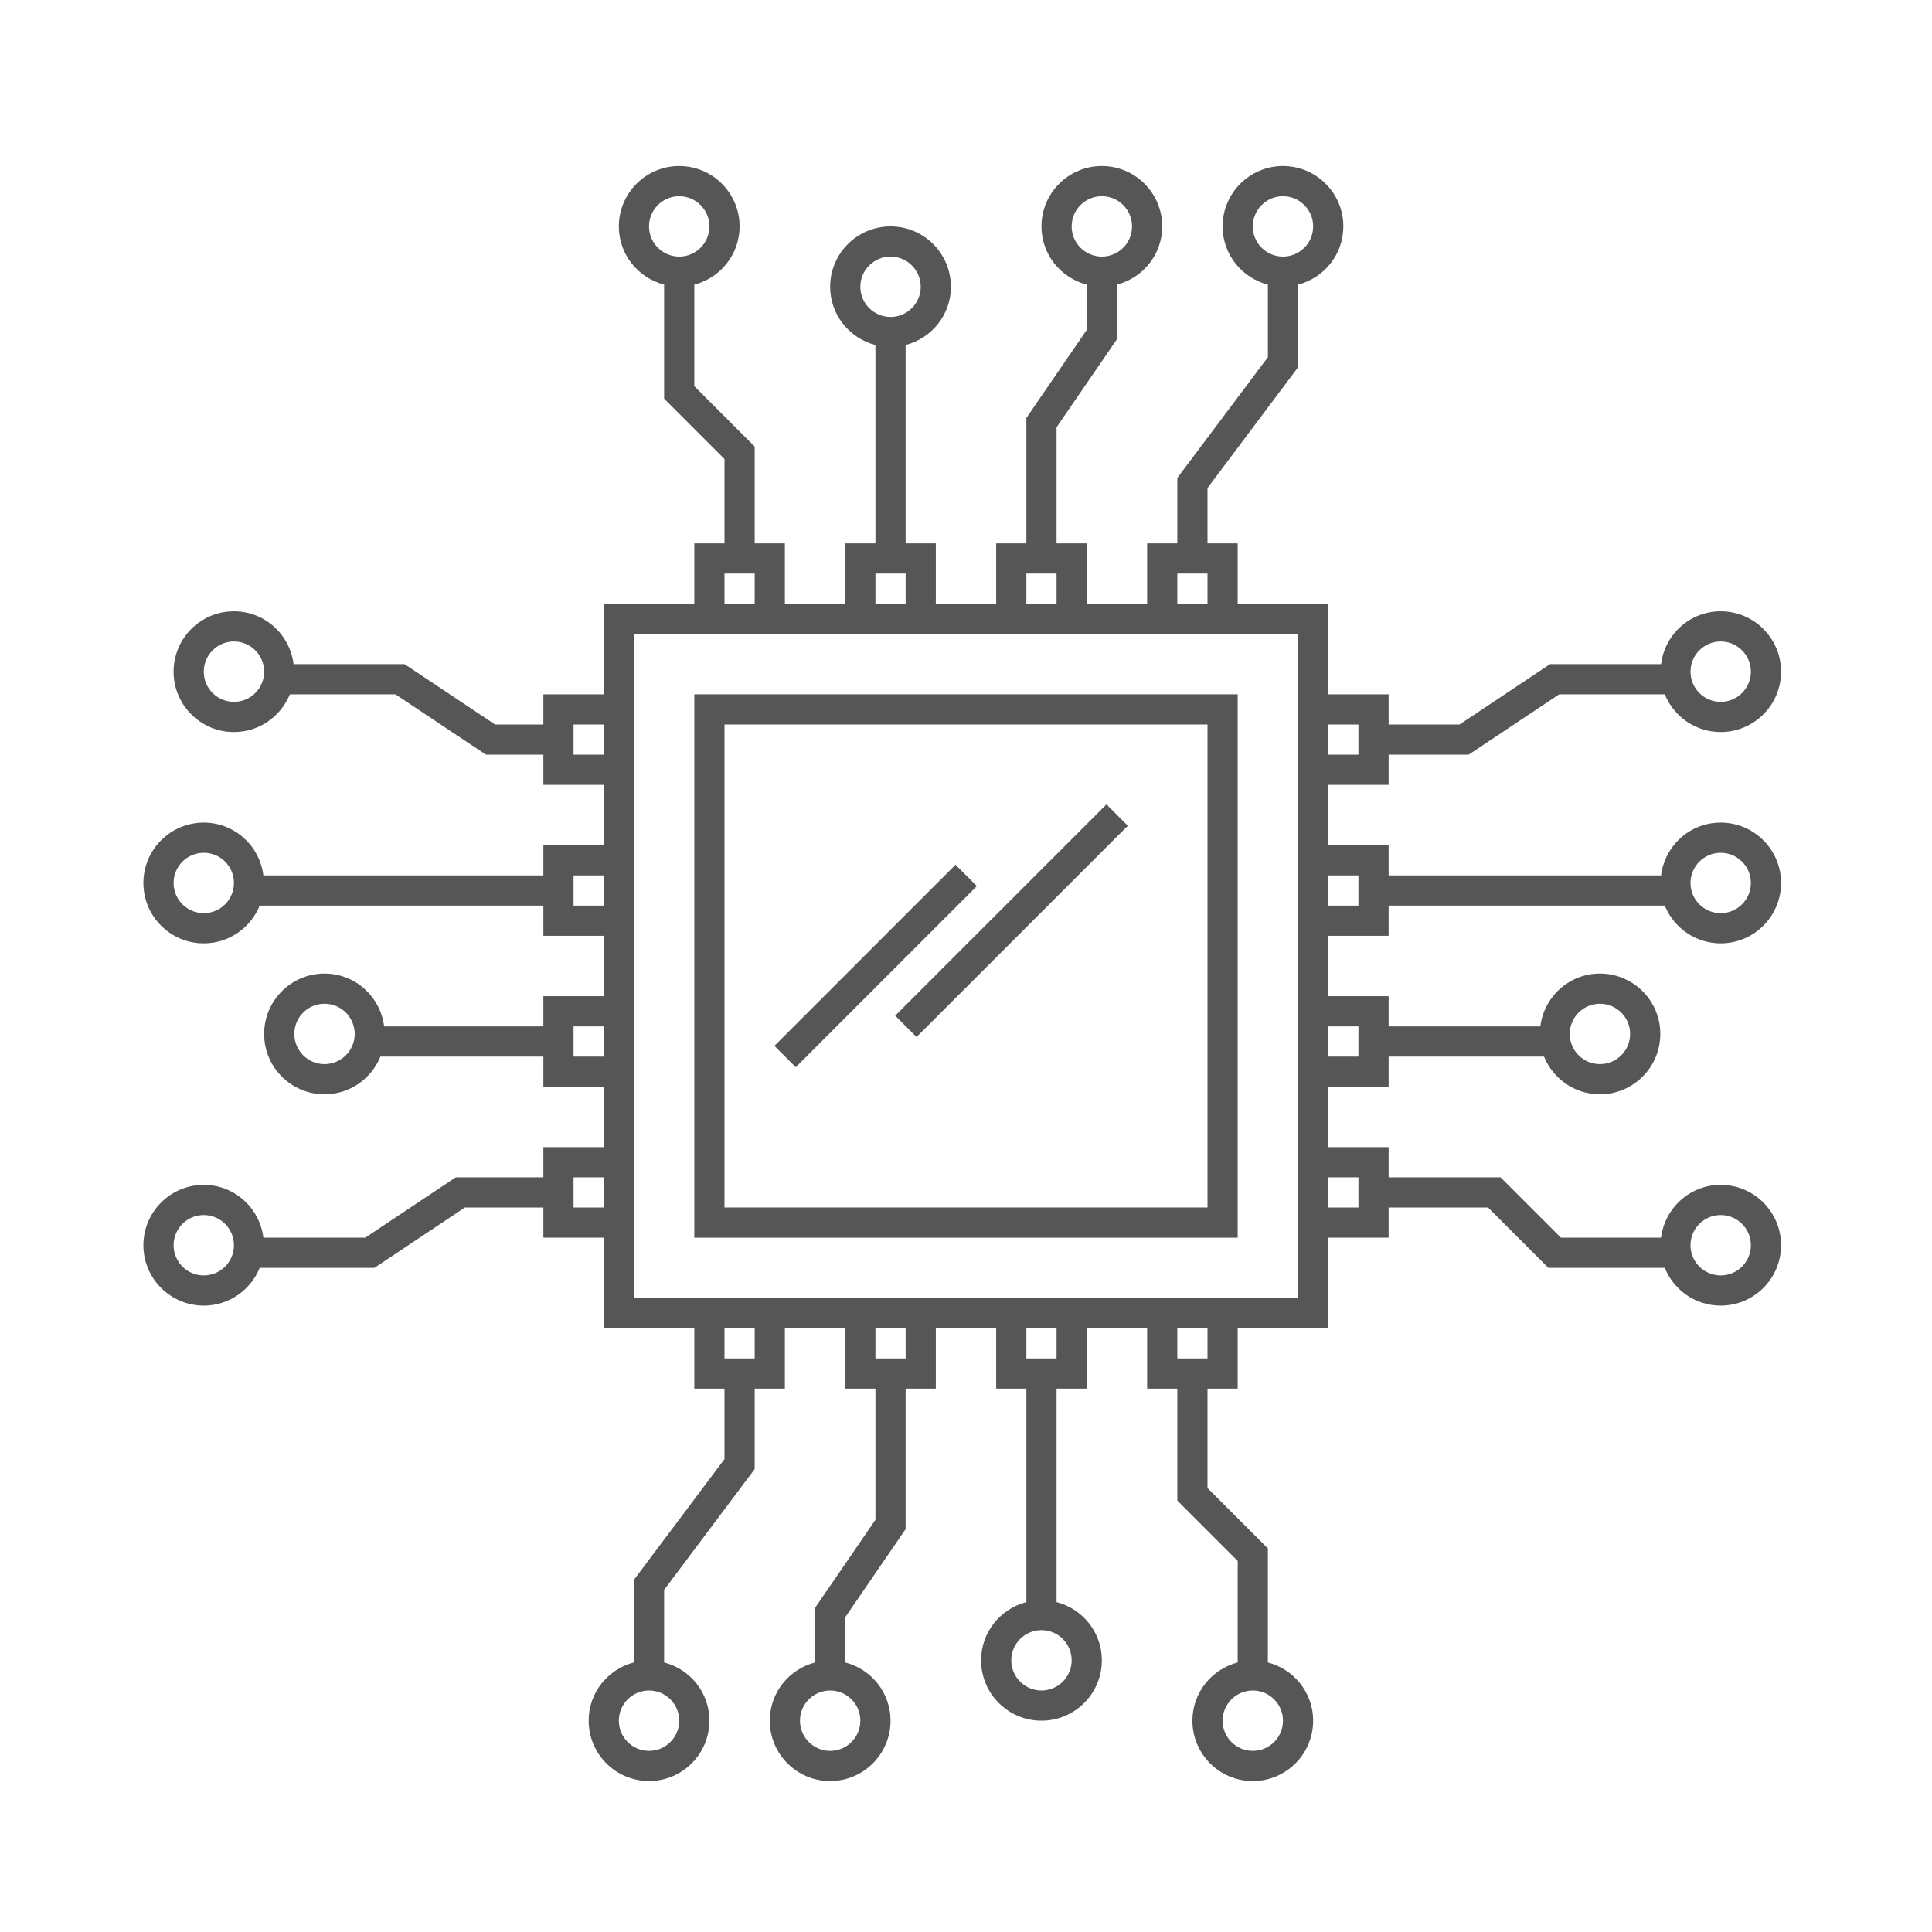 <?xml version="1.0" ?><!DOCTYPE svg  PUBLIC '-//W3C//DTD SVG 1.1//EN'  'http://www.w3.org/Graphics/SVG/1.1/DTD/svg11.dtd'><svg enable-background="new 0 0 64 64" height="64px" id="Layer_1" version="1.1" viewBox="0 0 64 64" width="64px" xml:space="preserve" xmlns="http://www.w3.org/2000/svg" xmlns:xlink="http://www.w3.org/1999/xlink"><g><path d="M46,31v-1h9.148c0.297,0.732,1.013,1.25,1.852,1.25c1.104,0,2-0.896,2-2s-0.896-2-2-2   c-1.019,0-1.851,0.765-1.975,1.75H46v-1h-2v-2h2v-1h2.651l3-2h3.497c0.297,0.732,1.013,1.25,1.852,1.25c1.104,0,2-0.896,2-2   s-0.896-2-2-2c-1.019,0-1.851,0.765-1.975,1.75h-3.677l-3,2H46v-1h-2v-3h-3v-2h-1v-1.833l3-4V9.429   c0.861-0.223,1.5-0.999,1.5-1.929c0-1.104-0.896-2-2-2s-2,0.896-2,2c0,0.93,0.639,1.706,1.5,1.929v2.404l-3,4V18h-1v2h-2v-2h-1   v-3.845l2-2.917V9.429c0.861-0.223,1.5-0.999,1.5-1.929c0-1.104-0.896-2-2-2s-2,0.896-2,2c0,0.93,0.639,1.706,1.5,1.929v1.5   l-2,2.917V18h-1v2h-2v-2h-1v-6.571c0.861-0.223,1.5-0.999,1.5-1.929c0-1.104-0.896-2-2-2s-2,0.896-2,2   c0,0.93,0.639,1.706,1.5,1.929V18h-1v2h-2v-2h-1v-3.207l-2-2V9.429c0.861-0.223,1.5-0.999,1.5-1.929c0-1.104-0.896-2-2-2   s-2,0.896-2,2c0,0.93,0.639,1.706,1.5,1.929v3.778l2,2V18h-1v2h-3v3h-2v1h-1.599l-3-2H9.725c-0.124-0.985-0.956-1.75-1.975-1.75   c-1.104,0-2,0.896-2,2s0.896,2,2,2c0.838,0,1.554-0.518,1.852-1.25h3.497l3,2H18v1h2v2h-2v1H8.725   c-0.124-0.985-0.956-1.75-1.975-1.75c-1.104,0-2,0.896-2,2s0.896,2,2,2c0.838,0,1.554-0.518,1.852-1.25H18v1h2v2h-2v1h-5.275   c-0.124-0.985-0.956-1.75-1.975-1.75c-1.104,0-2,0.896-2,2s0.896,2,2,2c0.838,0,1.554-0.518,1.852-1.25H18v1h2v2h-2v1h-2.901l-3,2   H8.725c-0.124-0.985-0.956-1.75-1.975-1.75c-1.104,0-2,0.896-2,2s0.896,2,2,2c0.838,0,1.554-0.518,1.852-1.25h3.8l3-2H18v1h2v3h3v2   h1v2.333l-3,4v2.737c-0.861,0.223-1.5,0.999-1.5,1.929c0,1.104,0.896,2,2,2s2-0.896,2-2c0-0.93-0.639-1.706-1.5-1.929v-2.404l3-4   V46h1v-2h2v2h1v4.345l-2,2.917v1.809c-0.861,0.223-1.5,0.999-1.5,1.929c0,1.104,0.896,2,2,2s2-0.896,2-2   c0-0.93-0.639-1.706-1.5-1.929v-1.5l2-2.917V46h1v-2h2v2h1v7.071c-0.861,0.223-1.5,0.999-1.5,1.929c0,1.104,0.896,2,2,2   s2-0.896,2-2c0-0.93-0.639-1.706-1.5-1.929V46h1v-2h2v2h1v3.707l2,2v3.364c-0.861,0.223-1.5,0.999-1.5,1.929c0,1.104,0.896,2,2,2   s2-0.896,2-2c0-0.93-0.639-1.706-1.5-1.929v-3.778l-2-2V46h1v-2h3v-3h2v-1h3.293l2,2h3.855c0.297,0.732,1.013,1.25,1.852,1.25   c1.104,0,2-0.896,2-2s-0.896-2-2-2c-1.019,0-1.851,0.765-1.975,1.75h-3.318l-2-2H46v-1h-2v-2h2v-1h5.148   c0.297,0.732,1.013,1.25,1.852,1.25c1.104,0,2-0.896,2-2s-0.896-2-2-2c-1.019,0-1.851,0.765-1.975,1.75H46v-1h-2v-2H46z M57,28.25   c0.552,0,1,0.448,1,1s-0.448,1-1,1s-1-0.448-1-1S56.448,28.25,57,28.25z M57,21.25c0.552,0,1,0.448,1,1s-0.448,1-1,1s-1-0.448-1-1   S56.448,21.25,57,21.25z M44,24h1v1h-1V24z M41.5,7.5c0-0.552,0.448-1,1-1s1,0.448,1,1s-0.448,1-1,1S41.5,8.052,41.5,7.5z    M35.5,7.5c0-0.552,0.448-1,1-1s1,0.448,1,1s-0.448,1-1,1S35.5,8.052,35.5,7.5z M28.5,9.5c0-0.552,0.448-1,1-1s1,0.448,1,1   s-0.448,1-1,1S28.5,10.052,28.5,9.5z M21.5,7.5c0-0.552,0.448-1,1-1s1,0.448,1,1s-0.448,1-1,1S21.5,8.052,21.5,7.5z M7.75,23.25   c-0.552,0-1-0.448-1-1s0.448-1,1-1s1,0.448,1,1S8.302,23.25,7.75,23.25z M6.75,30.25c-0.552,0-1-0.448-1-1s0.448-1,1-1s1,0.448,1,1   S7.302,30.25,6.75,30.25z M10.75,35.25c-0.552,0-1-0.448-1-1s0.448-1,1-1s1,0.448,1,1S11.302,35.25,10.75,35.25z M6.75,42.25   c-0.552,0-1-0.448-1-1s0.448-1,1-1s1,0.448,1,1S7.302,42.25,6.75,42.25z M20,40h-1v-1h1V40z M20,35h-1v-1h1V35z M20,30h-1v-1h1V30z    M20,25h-1v-1h1V25z M22.5,57c0,0.552-0.448,1-1,1s-1-0.448-1-1s0.448-1,1-1S22.5,56.448,22.5,57z M28.5,57c0,0.552-0.448,1-1,1   s-1-0.448-1-1s0.448-1,1-1S28.5,56.448,28.5,57z M35.5,55c0,0.552-0.448,1-1,1s-1-0.448-1-1s0.448-1,1-1S35.5,54.448,35.5,55z    M42.5,57c0,0.552-0.448,1-1,1s-1-0.448-1-1s0.448-1,1-1S42.5,56.448,42.5,57z M39,19h1v1h-1V19z M34,19h1v1h-1V19z M29,19h1v1h-1   V19z M24,19h1v1h-1V19z M25,45h-1v-1h1V45z M30,45h-1v-1h1V45z M35,45h-1v-1h1V45z M40,45h-1v-1h1V45z M43,43H21V21h22V43z    M57,40.25c0.552,0,1,0.448,1,1s-0.448,1-1,1s-1-0.448-1-1S56.448,40.25,57,40.25z M45,39v1h-1v-1H45z M53,33.25   c0.552,0,1,0.448,1,1s-0.448,1-1,1s-1-0.448-1-1S52.448,33.25,53,33.25z M45,34v1h-1v-1H45z M44,29h1v1h-1V29z" fill="#565656"/><path d="M41,23H23v18h18V23z M40,40H24V24h16V40z" fill="#565656"/><rect fill="#565656" height="1" transform="matrix(-0.707 0.707 -0.707 -0.707 78.755 28.379)" width="9.899" x="28.55" y="30"/><rect fill="#565656" height="1" transform="matrix(-0.707 0.707 -0.707 -0.707 72.133 34.121)" width="8.485" x="24.757" y="31.5"/></g></svg>